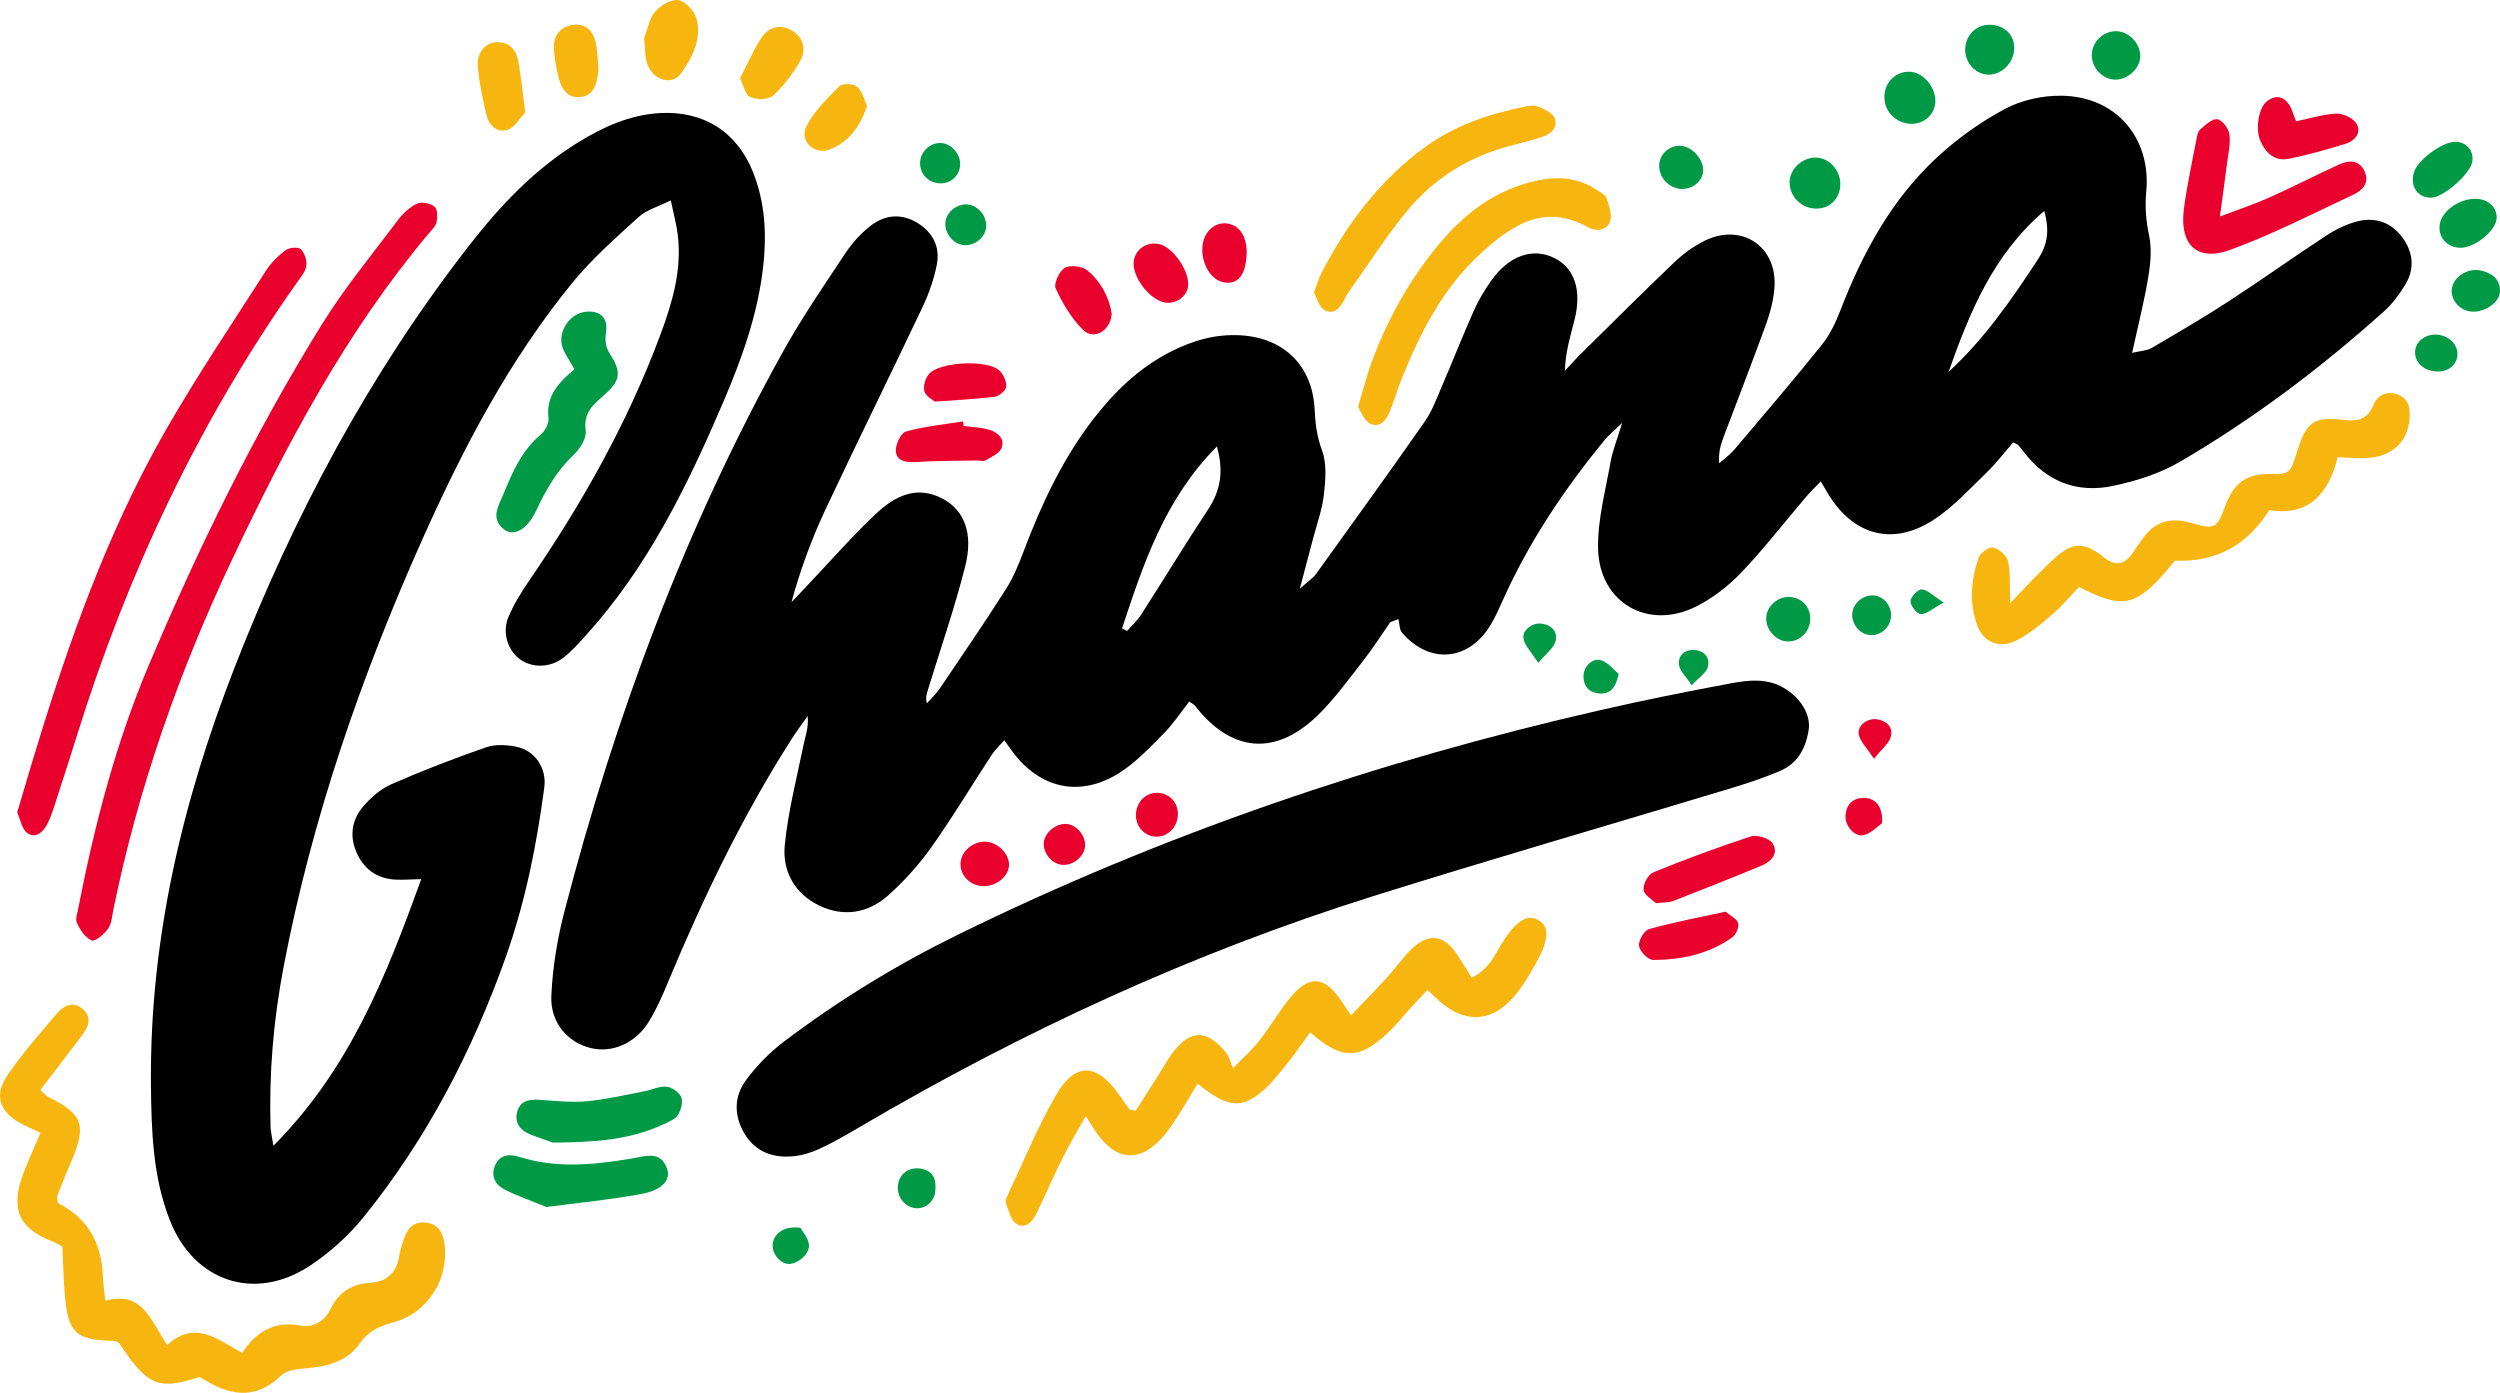 <?xml version="1.0" encoding="UTF-8"?><svg id="Layer_1" xmlns="http://www.w3.org/2000/svg" width="3484.78" height="1941.52" viewBox="0 0 3484.78 1941.52"><defs><style>.cls-1{fill:#ea002d;}.cls-2{fill:#009945;}.cls-3{fill:#f7b50f;}</style></defs><path class="cls-3" d="M166.14,1872.14c-2.35-1.1-4.7-3.08-7.08-3.12,2.38.04,4.73,2.02,7.07,3.14,34.42,52.24,50.1,63.59,92.05,53.09-41.95,10.5-57.62-.86-92.04-53.11Z"/><path class="cls-3" d="M594.01,1704.25c-17.66-2.27-26.46,8.61-31.31,23.78-2.4,7.52-5.04,15.08-6.29,22.83-3.65,22.65-16.59,35.7-39.3,37.07-26.1,1.57-44.82,12.85-56.27,36.58-8.43,17.47-24.65,26.41-42.09,23.19-36.01-6.64-60.91,7.82-81.36,38.03-33.74-18.39-65.72-46.72-104.37-10.79-22.36-33.2-34.06-76.63-86.19-61.76-1.41-13.68-3.07-24.03-3.46-34.42q-2.73-72.05-62.54-101.63c-.29-3.41-1.93-7.72-.72-10.95,6.01-15.97,12.59-31.73,19.3-47.42,21.68-50.66,16.14-65.89-32.93-90.12-2.23-1.1-3.87-3.38-10.31-9.18,20.23-26.5,39.39-51.33,58.22-76.39,8.39-11.15,14.29-23.7,2.16-35.41-13.96-13.46-27.81-6.03-37.66,5.5-23.87,27.94-48.28,55.77-68.76,86.16-18.55,27.52-10.99,49.54,17.29,65.71,8.94,5.12,18.57,9.04,28.97,14.03-9.27,22.21-18.92,42.16-26.01,62.98-15.47,45.44-2.2,71.33,43.59,88.81,4.57,1.75,8.78,4.45,12.88,6.56,1.23,24.19,1.71,46.51,3.63,68.71,4.54,52.4,15.42,62.02,68.56,62.89,2.38.04,4.73,2.02,7.08,3.12,34.42,52.25,50.09,63.61,92.04,53.11,5.99-1.5,12.52-3.45,19.72-5.79,3.27,1.84,6.72,3.7,10.1,5.69,36.6,21.62,70.8,24.6,104.2-8.12,7.89-7.73,23.84-8.78,36.35-9.91,28.66-2.59,55.97-9.95,72.59-33.97,12.39-17.9,27.29-24.65,47.08-29.92,48.08-12.81,77.49-59.99,71.47-108.91-1.99-16.17-8.56-27.88-25.68-30.07Z"/><path class="cls-3" d="M2146.5,1283.99c-15.39-10.72-30.76-2.44-49.45,25.31-12.13,18.01-19.12,40.54-45.52,53.48-7.17-11.36-13.6-21.95-20.43-32.29-18.56-28.1-40.72-30.66-64.72-6.46-12.01,12.11-21.91,26.29-33.44,38.91-15.63,17.12-31.9,33.64-49.77,52.38-5.92-8.77-8.78-12.78-11.41-16.94-24.83-39.13-47.44-40.88-75.69-4.74-14.57,18.64-26.81,39.09-41.34,57.76-9.09,11.68-20.48,21.58-35.93,37.54-4.82-11.16-5.98-16.83-9.2-20.84-27.83-34.73-51.79-33.71-77.76,3.14-5.3,7.52-9.68,15.66-14.61,23.44-11.71,18.42-23.5,36.8-34.11,53.4-5.86-.79-7.79-.48-8.33-1.21-4.67-6.29-9.15-12.73-13.59-19.2-31.89-46.44-62.46-48.01-89.85-.14-25.38,44.36-44.83,92.12-66.72,138.46-1.65,3.48-3.69,8.33-2.49,11.32,4.1,10.23,7.09,23.97,15.08,28.84,12.07,7.35,22.05-3.17,27.55-14.61,12.54-26.07,24.02-52.66,36.91-78.55,9.21-18.49,20.01-36.19,31.8-57.26,7.68,11.78,12.25,19.7,17.68,26.98,26.78,35.88,58.22,37.09,88.67,3.2,7-7.79,13.18-16.45,18.85-25.29,10.51-16.36,20.37-33.15,30.66-50.02,42.75,34.36,62,35.99,93.77,7.31,11.62-10.49,21.35-23.2,31.16-35.52,10.58-13.3,20.25-27.33,32.02-43.38,44.1,38.55,67.58,38.44,108.04.86,11.52-10.7,21.31-23.27,31.98-34.9,7.6-8.29,15.35-16.44,23.34-24.97,5.22,4.75,8.14,7.23,10.86,9.91,40.05,39.64,82.19,36.88,116.15-8.51,10.2-13.63,18.78-28.62,26.9-43.64,15.11-27.92,15.63-44.98,2.99-53.79Z"/><path class="cls-1" d="M109.58,1263.68c-1,7.42-5.1,16.58-2.38,22.73,4.27,9.68,11.7,20.7,20.62,24.48,4.71,1.99,17.36-8.71,22.8-16.29,5-6.96,5.52-17.34,7.35-26.34,34.62-169.7,91.59-331.84,165.51-488.19,76.04-160.83,158.95-317.54,274.21-454.73,4.19-4.99,9.75-10.17,10.92-16.02,1.39-6.91,1.31-17.95-2.83-21.21-5.87-4.61-17.69-7.31-24.02-4.41-10.23,4.69-19.74,13.36-26.64,22.54-36.3,48.29-75.02,95.19-106.75,146.4-93.63,151.12-171.56,310.49-240.82,474.18-45.87,108.39-75.35,221.42-97.97,336.86Z"/><path class="cls-3" d="M3340.54,549.43c-15.03-4.78-27.04,2.16-32.41,15.39-8.12,20.01-21.48,22.77-40.91,20.51-42.3-4.93-52.36,2.73-65.3,44.13-9.55,30.57-9.57,31.66-39.37,31.26-30.66-.42-48.89,13.37-59.54,41.61-13.42,35.57-14.51,36.17-51.36,26-27.98-7.72-49.04-.33-65.33,22.95-4.53,6.47-9.19,12.87-13.56,19.44-10.98,16.5-24.1,19.02-39.75,6.43-14.94-12.02-31.75-22.3-50.47-12.51-13.49,7.05-24.57,19.16-35.82,29.95-13.58,13.02-26.21,27.04-44.61,46.21-.98-25.96.59-43.04-3.15-58.87-1.85-7.84-12.65-16.79-20.94-18.75-5.48-1.29-17.65,7.57-19.98,14.28-10.57,30.39-13.33,62.14-2.44,93.01,8.59,24.35,30.42,34.21,54.3,22.63,18.49-8.96,34.84-23.06,50.67-36.59,13.74-11.73,25.42-25.88,37.42-38.34,63.51,32.75,81.37,27.88,133.57-36.67q85.21,3.74,131.68-70.56c55.3,9.31,82.98-23.42,95.18-73.62,16.52.5,29.65,2.04,42.6,1.07,33.93-2.52,54.94-22.84,57.68-53.99,1.38-15.64-1.01-29.52-18.15-34.97Z"/><path class="cls-1" d="M66.44,1147.61c3.5-7.05,6.24-14.55,8.68-22.05,10.97-33.8,21.93-67.61,32.51-101.53,70.25-225.26,169.63-436.33,305.84-629.54,5.28-7.49,12.17-15.28,13.48-23.68,1.17-7.51-2.29-18.18-7.65-23.41-3.54-3.46-16.03-2.43-21.04,1.28-10.38,7.67-20.22,17.33-27.17,28.17-46.16,71.9-93.82,142.98-136.63,216.87-18.08,31.21-34.82,62.96-50.44,95.16-67.68,139.54-114.29,287.55-157.96,436.58-.66,2.55-2.57,5.63-1.76,7.56,4.24,10.05,6.66,23.83,14.47,28.72,11.92,7.47,21.96-2.61,27.67-14.12Z"/><path class="cls-1" d="M26.06,1125.45c43.67-149.03,90.28-297.04,157.96-436.58-67.68,139.54-114.29,287.55-157.98,436.57-.63,2.56-2.55,5.64-1.73,7.57-.81-1.93,1.1-5.01,1.76-7.56Z"/><path class="cls-3" d="M2002.64,344.2c-39.27,48.22-69.11,102.31-90.72,160.67-6.83,18.45-11.47,37.7-18.85,62.37,3.94,5.9,7.97,18.44,16.35,22.99,12.72,6.92,22.35-3.57,27.28-15.15,6.16-14.48,10.21-29.85,16.06-44.48,26.06-65.15,57.47-127.66,109.72-175.79,42.54-39.18,88.8-72.9,151.53-37.86,10.89,6.09,26.03,4.48,30.35-8.56,3.07-9.25-1.32-21.92-5.05-32.09-1.93-5.24-9.41-8.77-14.88-12.32-24.55-15.94-51.29-18.38-79.46-12.75-59.91,11.98-105.04,47.15-142.34,92.95Z"/><path class="cls-3" d="M1846.22,432.14c12.33,7.32,21.75-2.57,27.54-14.28,1.75-3.53,3.57-7.09,5.84-10.3,26.61-37.47,51.45-76.39,80.43-111.93,38.41-47.11,88.42-78.17,147.88-93.11,14.01-3.52,27.99-7.31,41.75-11.69,12.59-4.01,22.41-13.4,17.42-26.17-2.93-7.5-14.87-12.56-23.79-16.22-5.5-2.26-13.11-.7-19.47.6-49.42,10.09-96.46,26.07-137.77,56.21-63.1,46.04-108.46,106.65-144.02,175.26-3.59,6.94-5.68,14.65-10.48,27.34,3.68,6.54,6.7,19.57,14.67,24.3Z"/><path class="cls-1" d="M3108.51,348.36c58.89-21.5,115.1-50.46,172.03-77.13,12.09-5.66,22.62-16.06,15.82-31.6-7.52-17.19-22.13-16.74-36.59-10.05-32.16,14.86-63.71,31.08-96.04,45.54-21.07,9.42-43.08,16.71-69.36,26.74,3.75-27.99,6.78-49.61,9.5-71.26,1.8-14.31,5.48-28.95,3.83-42.9-.97-8.16-9.95-20.39-16.8-21.47-7.21-1.14-16.85,8.05-24.07,14.28-3.43,2.96-4.38,9.43-5.34,14.53-6.08,32.25-13.28,64.38-17.4,96.9-6.22,49.11,18.52,73.2,64.44,56.43Z"/><path class="cls-2" d="M841.31,551.43c23.44-20.5,25.59-31.92,9.14-57.66-7.28-11.39-7.14-20.33-5.55-32.67,2.47-19.07-10.15-28.94-29.15-26.47-22.17,2.88-39,28.39-31.6,49.64,3.36,9.65,9.78,18.23,16.58,30.47-22.33,18.8-39.97,37.27-36.16,68.01.91,7.3-4.89,18.03-10.99,23.16-26.33,22.16-39.22,52.05-51.71,82.58-6.91,16.9-18.89,34.28.92,49.58,13.35,10.31,32.1.22,44.6-26.3,13.56-28.77,28.56-55.58,52.24-77.72,8.87-8.29,18.33-23.39,16.83-33.85-3.49-24.23,9.6-35.43,24.85-48.76Z"/><path class="cls-2" d="M882.61,1614.49c-53.13,9.09-106.22,14.74-159.14-1.98-13.5-4.26-26.76-3.17-33.33,11.79-6.32,14.41-.07,26.82,12.44,33.38,17.11,8.98,35.7,15.16,59.06,24.75,41.58-5.49,86.99-9.81,131.71-17.99,30.43-5.57,42.51-20.06,36.08-36.55-9.25-23.72-28.76-16.51-46.81-13.42Z"/><path class="cls-2" d="M929.15,1514.75c-9.78-1.05-20.14,4.34-30.38,6.27-26.92,5.07-53.75,11.56-80.93,14.03-21.91,1.99-44.31-.59-66.43-2.03-14.6-.95-27.01,1.9-30.72,17.49-3.55,14.96,4.63,25.14,18.25,30.66,10.84,4.39,21.99,7.99,31.71,11.48,54.42-.33,106.54-2.87,155.24-25.94,6.98-3.3,15.52-6.75,19.18-12.7,4.22-6.85,7.24-17.96,4.49-24.62-2.8-6.8-12.87-13.83-20.42-14.64Z"/><path class="cls-1" d="M2440.72,1165.91c-45.99,14.9-91.4,31.81-136.19,50.05-7.1,2.89-14.45,16.56-13.57,24.34.83,7.44,12.23,13.7,17.18,18.68,11.44-1.38,18.4-.86,24.26-3.14,41.44-16.14,82.82-32.46,123.84-49.62,13.13-5.49,23.48-17.35,14.49-30.75-4.74-7.06-21.52-12.31-30.01-9.56Z"/><path class="cls-1" d="M3190.33,221.33c26.86-5.43,53.37-12.95,79.59-21.01,12.33-3.79,21.77-15.2,15.32-27.07-4.31-7.93-18.25-15.06-27.69-14.84-18.03.43-35.94,6.35-57.02,10.64-3.96-9.63-5.77-17.54-10.06-23.72-8.09-11.63-19.19-12.98-30.45-4.32-11.55,8.88-16.65,38.27-9.32,55.2,7.39,17.06,20.14,29.07,39.64,25.12Z"/><path class="cls-1" d="M1396.22,624.28c4.89-13.29-6.13-22.09-18.13-25.48-11.22-3.16-23.24-3.47-34.91-5.03-.25-2.13-.49-4.26-.73-6.38-26.65,4.32-53.8,6.84-79.61,14.13-7.14,2.02-14.94,18.63-14.12,27.81,1.17,13.16,14.05,15.54,27.52,14.7,28.54-1.77,57.19-1.6,85.8-2.17,3.92-.08,8.77,1.69,11.6-.03,8.26-5.02,19.78-9.89,22.59-17.54Z"/><path class="cls-3" d="M949.3,102.34c15.56-22.13,29.36-47.97,21.53-76.45-2.9-10.56-15.25-23.81-25.17-25.65-9.69-1.79-24.49,7-32.08,15.56-8.09,9.11-10.35,23.38-15.72,36.81,1.4,12.31.45,25.96,4.82,37.62,8.25,22.01,34.53,29.33,46.63,12.12Z"/><path class="cls-3" d="M677.46,158.1c3.43,15.6,14.01,27.82,30.23,22.75,9.86-3.07,16.62-16.08,24.45-24.28-3.67-27.42-5.68-50.72-10.22-73.52-3.07-15.41-13.81-25.19-30.88-24.13-14.87.93-26.62,14.82-25.02,33.92,1.84,21.93,6.7,43.69,11.44,65.26Z"/><path class="cls-1" d="M2405.23,1270.77c-35.78,7.83-71.55,14.54-106.48,24.26-6.8,1.89-15.14,16.19-14.08,23.5,1.12,7.65,12.74,19.63,19.73,19.6,39.44-.18,77.65-8.2,110.49-31.74,5.1-3.66,9.36-13.95,7.96-19.71-1.41-5.8-10.35-9.76-17.63-15.9Z"/><path class="cls-3" d="M1045.67,135.23c9.08,3.92,25.64,3.9,32.02-1.98,15.09-13.9,28.01-31.18,38.1-49.17,8.45-15.06,4.11-31.79-11.58-41.29-15.69-9.5-32.16-5.66-42.04,8.84-11.65,17.12-19.77,36.64-30.61,57.41,4.86,9.77,7.22,23.21,14.1,26.19Z"/><path class="cls-3" d="M1195,121.12c-4.77-4.52-20.56-5.33-24.74-1.15-17.16,17.16-35.5,34.99-46.23,56.2-10.23,20.24,10.98,40.35,32.35,32.19,25.6-9.77,41.74-30.01,52.16-60.63-3.43-7.35-6.07-19.54-13.54-26.62Z"/><path class="cls-1" d="M1515.27,376.68c-7.12-5.81-23.79-7.67-31.21-3.2-7.66,4.61-15.64,22.03-12.52,28.74,9.68,20.78,22.01,41.75,38.19,57.67,14.87,14.63,37.91,1.84,39.9-22.32-3.28-22.6-14.73-44.87-34.36-60.89Z"/><path class="cls-3" d="M779.23,110.32c3.85,14.62,12.85,26.96,30.25,24.87,17.3-2.07,22.3-15.88,24.74-37.65-.88-9.11-.71-24.98-4.31-39.94-3.64-15.15-14.74-25.38-31.66-22.85-16.06,2.41-26.17,13.68-26.04,29.62.12,15.36,3.08,31.01,7.02,45.95Z"/><path class="cls-1" d="M1295.08,521.14c-5.18,5.78-8.54,17.15-6.56,24.27,1.94,6.99,11.69,11.82,14.51,14.39,31.64-2.34,57.82-3.44,83.71-6.8,6.14-.8,15.68-9.02,15.88-14.13.3-7.69-4.25-18.1-10.28-23.04-18.14-14.88-82.33-11.38-97.26,5.31Z"/><path class="cls-1" d="M1623.1,421.54c14.84,2.87,29.74-6.55,32.71-20.7,4.21-20.01-19.98-56.51-40.17-60.61-16.92-3.44-32.02,6.25-35.12,22.54-3.94,20.69,20.56,54.51,42.57,58.77Z"/><path class="cls-2" d="M3389.35,275.53c16.66-.55,53.5-32.75,56.71-49.57,2.95-15.44-8.22-28.58-24.1-28.36-18.19.26-52.35,25.82-57.26,42.84-5.64,19.57,5.7,35.71,24.65,35.08Z"/><path class="cls-2" d="M3400.52,314.66c-1.32,16.93,10.47,29.82,28.1,30.71,19.85,1,50.2-23.1,51.47-40.88,1.03-14.33-10.72-26.2-27.01-27.28-24.28-1.61-50.99,17.42-52.55,37.44Z"/><path class="cls-1" d="M1706.66,393.71c16.6,2.39,26.59-7.03,29.97-28.27,4.69-29.43-5.41-50.71-25.55-53.85-16.81-2.61-32.06,10.32-34.71,29.43-3.4,24.57,11.18,49.93,30.29,52.68Z"/><path class="cls-2" d="M2697.31,145.8c3.22-18.24-11.45-40.62-29.48-44.96-18.28-4.39-36.83,8-40.46,27.03-3.89,20.41,8.61,39.31,28.99,43.81,19.55,4.32,37.64-7.11,40.96-25.88Z"/><path class="cls-2" d="M2524.72,290.1c20.06,3.63,36.78-7.88,40.04-27.56,3.36-20.27-11.1-40.34-30.77-42.73-18.02-2.19-37.03,12.66-39.23,30.64-2.25,18.36,11.29,36.27,29.96,39.65Z"/><path class="cls-2" d="M2768.15,103.81c17.94,2.47,36-12.03,39.06-31.38,2.94-18.56-7.98-33.77-26.73-37.26-19.82-3.68-37.25,8.3-40.66,27.95-3.36,19.33,9.73,38.11,28.33,40.68Z"/><path class="cls-2" d="M2946.85,110.92c16.65,1.18,34.2-13,36.23-29.26,2.25-18.09-13.15-36.76-31.43-38.1-17.33-1.28-33.41,11.91-35.63,29.21-2.4,18.76,12.19,36.83,30.83,38.15Z"/><path class="cls-1" d="M1378.7,1173.83c-16.54-3.53-35.38,8.25-39.1,24.45-3.89,16.96,8.17,33.67,26.35,36.53,19.01,2.99,38.87-10.65,40.46-27.78,1.3-14.03-11.87-29.8-27.72-33.19Z"/><path class="cls-2" d="M3457.6,376.99c-17.53-3.84-36.71,8.53-39.76,24.09-3.01,15.37,9.38,31.15,26,33.12,18.94,2.25,40.9-12.56,40.94-28.5.04-17.6-12.26-25.44-27.19-28.71Z"/><path class="cls-2" d="M2497.71,832.37c-17.11-2.57-34.26,10.71-35.71,27.66-1.31,15.31,11.08,31.33,26.11,33.74,17.14,2.75,33.27-10.19,35.07-28.14,1.69-16.86-8.97-30.78-25.47-33.26Z"/><path class="cls-2" d="M2346.16,203.7c-14.38-2.82-29.13,6.59-32.56,20.79-4.01,16.57,7.21,33.99,24.55,38.13,15.97,3.81,32.88-6.47,35.59-21.63,2.67-14.97-11.5-34.14-27.58-37.29Z"/><path class="cls-1" d="M1583.68,1131.83c-2.3,16.94,8.75,32.11,24.9,34.21,16.01,2.07,30.63-9.75,32.97-26.66,2.39-17.23-8.32-31.83-24.89-33.97-16.49-2.12-30.64,9.21-32.98,26.43Z"/><path class="cls-1" d="M1512.38,1180.79c1.86-13.47-9.4-29.13-22.92-31.88-14.65-2.98-32.25,9.55-34.38,24.46-1.95,13.7,9.07,28.97,22.91,31.75,15.09,3.03,32.3-9.15,34.39-24.33Z"/><path class="cls-2" d="M1318.19,307.35c-3.07,15.19,8.73,31.93,24.09,34.17,14.09,2.05,29.1-8.39,31.93-22.21,3.1-15.14-8.71-31.82-24.22-34.23-13.67-2.13-29.03,8.64-31.79,22.28Z"/><path class="cls-2" d="M1308.61,255.48c15.4,1.36,28.4-9.42,29.67-24.59,1.2-14.34-10.09-29.03-24.01-31.25-15.87-2.53-31.14,10.49-31.72,27.06-.53,15.07,10.66,27.42,26.06,28.78Z"/><path class="cls-2" d="M2635.55,862.51c2.66-15.02-7.09-29.61-21.51-32.19-14.14-2.53-29.21,8.04-31.85,22.35-2.64,14.29,7.71,29.51,21.93,32.25,14.24,2.74,28.83-7.66,31.43-22.42Z"/><path class="cls-2" d="M3401.26,467.05c-17.05-3.5-33.54,7.03-34.8,22.19-1.17,14.12,9.98,26.16,26.18,28.26,16.86,2.18,30.17-6.08,32.52-20.2,2.31-13.84-8.09-27.02-23.89-30.25Z"/><path class="cls-2" d="M1286.3,1629.57c-17.36-4.27-32.29,5.08-34.56,22.05-2.02,15.13,7.76,29.35,22.13,32.15,14.34,2.8,28.45-7.62,29.86-23.72,1.17-13.46-.75-26.37-17.43-30.47Z"/><path class="cls-1" d="M2598.28,1112.17c-15.48.09-24.25,8.59-25.79,23.76-1.46,14.44,12.29,31.35,25.45,28.11,10.64-2.63,19.5-12.49,25.41-16.57,1.83-22.83-9.3-35.38-25.07-35.29Z"/><path class="cls-2" d="M1115.65,1711.49c-21.86-3.25-36.5,7.4-38.54,21.9-1.79,12.72,9.48,27.62,21.49,28.4,12.37.8,30.26-13.45,29.01-26.77-.89-9.46-9.07-18.23-11.95-23.54Z"/><path class="cls-2" d="M2207.22,942.82c.28,13.08,6.79,22.07,20.48,23.67,15.35,1.8,24.19-5.71,28.57-27.07-6.4-5.31-14.07-15.55-24.07-18.97-12.27-4.2-25.26,8.88-24.98,22.36Z"/><path class="cls-1" d="M2591.15,1024.46c2.34,9.78,11.05,18.02,21.02,33.16,11.03-13.78,20.74-21.05,23.35-30.33,3.66-13.01-4.79-22.3-18.69-24.59-14.01-2.3-28.76,8.86-25.67,21.75Z"/><path class="cls-2" d="M2150.03,869.44c-13.67-2.3-29,8.87-26.28,21.4,2.1,9.65,10.69,17.89,20.49,33.13,11.33-13.5,21.19-20.49,23.86-29.59,3.71-12.66-4.02-22.58-18.06-24.94Z"/><path class="cls-2" d="M2358.01,955.26c10.55-11.32,20.12-17.14,22.4-25.06,3.69-12.82-4.04-22.93-17.94-24.1-13.69-1.15-23.55,6.95-22.16,20.44.84,8.21,9.26,15.63,17.7,28.72Z"/><path class="cls-2" d="M2663.11,838.06c-.18,6.24,8.9,17.77,14.25,17.97,7.84.28,15.97-7.47,31.97-16.13-15.31-9.78-22.79-18.05-30.58-18.34-5.39-.2-15.47,10.47-15.64,16.5Z"/><path d="M3284.32,308.97c-14.94,4.11-29.57,11.45-42.59,19.99-45.16,29.62-89.11,61.09-134.38,90.53-35.29,22.95-71.66,44.27-108.02,65.51-6.75,3.94-15.73,4.08-27.33,6.84,8.28-37.99,16.76-71.12,22.36-104.72,3.19-19.18,5.29-39.9,1.33-58.54-4.45-20.93-5.93-40.55-3.98-61.91,6.85-74.79-42.38-131.94-117.45-133.24-26.56-.46-56.08,5.88-79.36,18.29-34.41,18.33-67.21,41.89-95.78,68.49-62.85,58.53-102.93,132.57-133.66,212.12-6.55,16.95-14.7,34.21-25.96,48.24-39.56,49.3-80.66,97.37-121.52,145.6-6.23,7.36-14.35,13.12-21.59,19.63-1.21-14.11,1.84-25.3,5.9-36.1,19.9-53,40.57-105.71,59.84-158.93,5.76-15.92,10.01-33,11.28-49.83,4.31-57.27-45.66-90.82-97.37-65.31-15.12,7.46-29.47,17.88-41.7,29.53-43.85,41.76-86.69,84.59-129.81,127.12-8,7.9-15.49,16.32-23.22,24.5.72-26.09,7.75-48.38,13.46-71,10.42-41.35-.05-72.21-28.29-86.2-30.01-14.87-63.52-3.12-88.13,32.01-9.03,12.88-17.35,26.6-23.72,40.94-16.02,36.07-30.5,72.81-46.09,109.07-6.72,15.64-12.75,32.1-22.39,45.87-49.84,71.2-100.65,141.72-151.45,212.24-4.41,6.13-11.27,10.49-22.91,21.03,7.68-29.03,13.11-49.31,18.41-69.62,5.32-20.37,12.76-40.53,15.12-61.25,2.34-20.43,4.38-43.27-2.44-61.72-7.09-19.17-9.45-37.25-10.35-56.94-2.77-60.71-42.05-100.04-102.87-103.82-35.1-2.18-67.77,7.38-98.73,23.31-43.08,22.16-77.07,54.9-106.39,92.77-43.19,55.77-72.62,118.84-97.46,184.41-6.96,18.36-14.49,36.99-24.97,53.45-29.7,46.62-60.92,92.28-91.91,138.07-5.15,7.62-12.1,14.01-18.22,20.98-1.98-7.6-.49-12.51,1.01-17.42,17.73-57.88,37.66-115.2,52.48-173.82,11.53-45.6-1.39-77.78-31.05-93.77-36.51-19.68-67.48-3.63-93.25,20.62-33.49,31.5-63.81,66.36-95.5,99.77-7.45,7.86-14.9,15.72-22.35,23.58,12.36-46.05,28.49-89.06,47.95-130.5,44.2-94.12,90.42-187.29,134.91-281.28,8.9-18.81,15.96-39.13,19.81-59.52,4.51-23.93-5.67-44-26.83-57.09-22.92-14.17-46.1-11.59-66.3,4.31-13.21,10.4-25.12,23.58-34.43,37.62-29.81,44.97-60.47,89.62-86.64,136.71-137.08,246.64-234.42,509.08-305.2,781.63-9.85,37.94-16.25,77.5-18.08,116.59-1.76,37.51,22.72,65.16,54.76,73.06,29.65,7.31,62.15-6.19,80.96-36.47,11.04-17.77,19.46-37.34,27.53-56.74,48.66-116.88,103.44-230.62,171.7-337.51,7.01-10.98,14.9-21.4,22.38-32.08,1.54,16.1-3.38,28.33-5.97,41.04-9.44,46.27-21.42,92.38-25.99,139.18-3.53,36.1,13.95,67.63,48.2,84.07,34.06,16.34,68.23,10.46,95.9-14.2,22.39-19.95,42.99-42.84,60.34-67.29,29.68-41.83,56.08-86,84.2-128.96,4.5-6.88,10.82-12.57,17.37-20.03,5.12,7.17,8.06,11.46,11.17,15.63,38.64,51.85,94.43,64.43,149.08,29.94,22.97-14.5,42.35-35.21,61.72-54.73,13.45-13.55,24.09-29.88,35.93-44.9,4.09,3.05,6.64,4.24,8.17,6.22,50.4,64.77,111.89,70.42,170.87,13.04,23.43-22.8,42.84-49.85,63.1-75.74,13.56-17.32,25.38-36,37.98-54.07,3.79-1.49,7.57-2.97,11.36-4.45,1.6,6.46,1.22,14.61,5.09,19.11,38.46,44.77,93.72,39.43,123.92-11.68,6-10.16,10.9-21.03,15.71-31.84,36.75-82.41,86.39-156.62,143.55-226.03,5-6.08,11.31-11.08,23.62-22.95-7.41,24.48-13.51,39.21-16.19,54.53-7,40.05-18.19,80.47-17.39,120.54,1.51,75.71,69.78,114.79,137.04,80.71,23.03-11.67,44.77-28.46,62.62-47.18,31.73-33.28,59.97-69.89,89.84-104.96,6.21-7.3,13.17-13.95,20.94-22.11,4.46,7.64,7.05,12.16,9.72,16.62,35.12,58.69,90.41,74.18,147.61,36.97,27.16-17.67,49.76-42.64,73.36-65.39,13.8-13.31,25.52-28.78,37.48-42.49,4.5,2.3,5.96,2.64,6.78,3.55,2.64,2.91,5.15,5.94,7.52,9.08,31.79,42.09,74.78,58.69,125.28,47.93,31.74-6.76,64.37-16.94,92.19-33.16,102.68-59.89,197.38-131.28,285.82-210.73,11.52-10.35,21.16-23.53,29.16-36.9,13.58-22.7,10.65-45.91-5.07-66.55-16.01-21.01-38.65-27.75-63.47-20.92ZM1683.84,710.36c-31.83,48.1-61.74,97.48-92.92,146.02-5.42,8.44-13.13,15.42-19.79,23.07-2.37-1.2-4.73-2.4-7.1-3.6,29.86-90.24,59.67-180.52,132.22-253.51,9.81,34.69,5.09,61.58-12.41,88.01ZM2840.6,361.7c-36.62,55.84-74.41,110.57-124.47,156.72,29.17-82.39,61.57-162.96,133.36-224.39,7.86,27.94,4.3,47.56-8.88,67.67Z"/><path d="M1063.74,372.25c5.12-44.98,2.93-89.59-14.04-132.25-22.47-56.51-69.48-85.9-130.11-82.36-42.03,2.45-78.88,19.37-113.97,40.96-60.4,37.18-108.31,87.92-151.37,143.23-139.42,179.1-244.9,377.18-327.12,588.18-72.87,187.01-118.58,379.46-116.73,581.39.59,64.63,2.49,129.49,26.79,190.59,33.61,84.5,117.78,112.58,193.87,62.9,28.21-18.42,54.6-42.19,75.78-68.4,87.68-108.54,151.35-230.84,197.99-362.04,27.32-76.84,43.29-156.41,53.9-237.12,3.42-25.99-12.48-50.94-38.54-56.34-13.67-2.83-29.73-3.82-42.53.63-44.68,15.5-88.92,32.57-132.21,51.57-15.04,6.6-28.94,18.8-39.67,31.55-16.45,19.58-18.87,43.21-7.31,66.72,10.78,21.92,29.02,33.61,53.49,34.67,10.07.44,20.19-.37,35.23-.72-48.75,134.55-99.13,264.04-206.14,371.75-2.14-14-3.71-20.08-3.9-26.21-2.33-75.35,4.15-149.97,18.31-224.02,39.54-206.83,107.99-404.27,193.7-596.04,56.57-126.56,120.74-249.05,208.84-356.97,27.24-33.37,60.21-62.28,92.19-91.44,10.73-9.79,26.52-14.02,44.83-23.23,4.03,19.36,7.8,33.01,9.6,46.92,6.46,50-7.74,96.76-24.89,142.58-45.49,121.55-108.77,233.66-182.02,340.45-11.1,16.18-21.62,33.25-29.16,51.27-8.69,20.74-.91,45,14.67,57.31,17.11,13.52,42.96,13.83,62.31-1.2,11.33-8.8,21.04-19.84,30.75-30.54,86.37-95.06,141.75-208.51,191.66-325.04,25.98-60.66,48.28-122.65,55.8-188.76Z"/><path d="M2486.12,958.67c-23.71-13.66-48.92-10.68-73.25-6.18-60.81,11.24-121.47,23.54-181.76,37.3-310.67,70.91-610.52,172.85-896.85,313.56-85.48,42-166.25,91.56-242.06,148.95-19.63,14.87-37.49,33.34-52.21,53.11-16.99,22.81-17.17,49.52-2.37,74.53,15.09,25.5,39.41,34.36,67.52,31.84,12.79-1.15,25.91-5.16,37.61-10.6,19.07-8.86,37.37-19.48,55.53-30.16,226.88-133.43,464.62-243.05,715.87-321.9,164.59-51.65,330.36-99.53,495.5-149.42,23.91-7.22,47.81-14.99,70.77-24.71,21.79-9.23,35.77-26.48,40.77-57.76,3.03-20.01-10.13-44.17-35.1-58.55Z"/></svg>